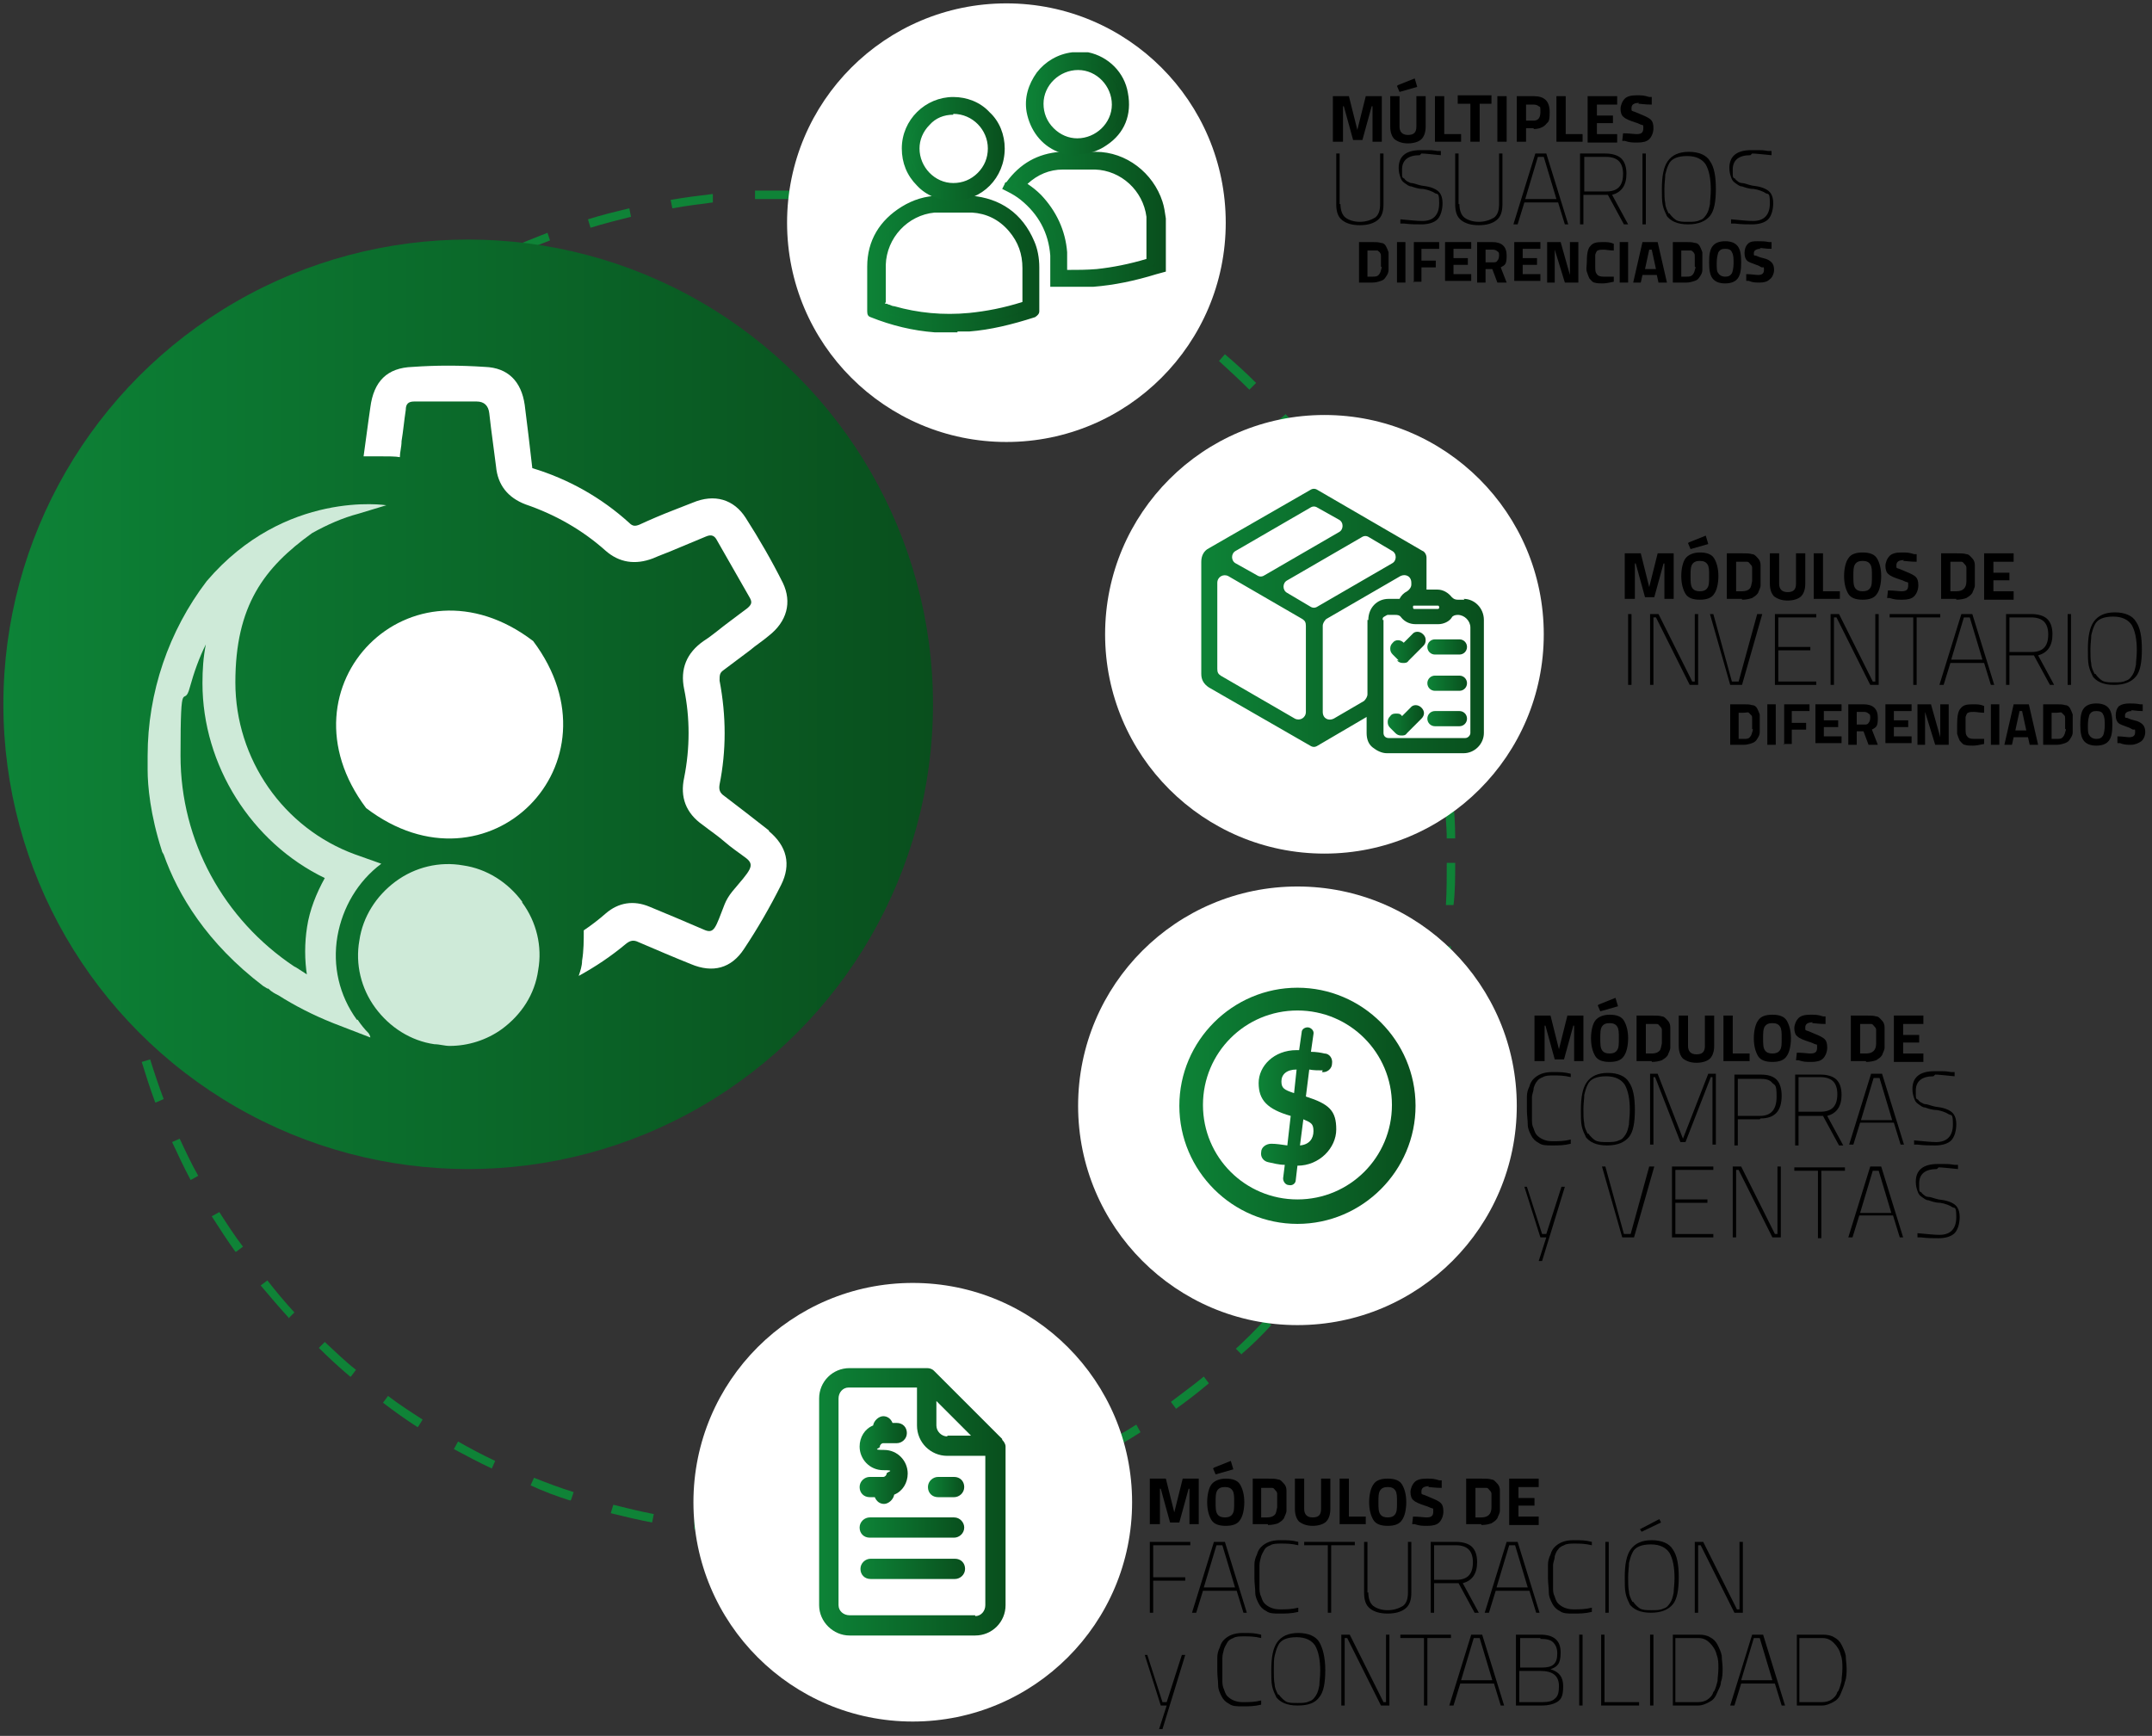 <svg xmlns="http://www.w3.org/2000/svg" xmlns:xlink="http://www.w3.org/1999/xlink" viewBox="0 0 255.1 205.8"><rect x="0" y="0" width="255.1" height="205.8" fill="#333333" stroke="none"/><defs><style>      .cls-1 {        isolation: isolate;      }      .cls-2 {        fill: #fff;      }      .cls-3 {        fill: url(#Degradado_sin_nombre);      }      .cls-4 {        fill: #0f8337;      }      .cls-5 {        fill: url(#Degradado_sin_nombre_7);      }      .cls-6 {        fill: url(#Degradado_sin_nombre_6);      }      .cls-7 {        fill: url(#Degradado_sin_nombre_5);      }      .cls-8 {        fill: url(#Degradado_sin_nombre_8);      }      .cls-9 {        fill: url(#Degradado_sin_nombre_4);      }      .cls-10 {        fill: url(#Degradado_sin_nombre_9);      }      .cls-11 {        fill: url(#Degradado_sin_nombre_3);      }      .cls-12 {        fill: url(#Degradado_sin_nombre_2);      }      .cls-13 {        fill: url(#Degradado_sin_nombre_15);      }      .cls-14 {        fill: url(#Degradado_sin_nombre_16);      }      .cls-15 {        fill: url(#Degradado_sin_nombre_17);      }      .cls-16 {        fill: url(#Degradado_sin_nombre_18);      }      .cls-17 {        fill: url(#Degradado_sin_nombre_10);      }      .cls-18 {        fill: url(#Degradado_sin_nombre_11);      }      .cls-19 {        fill: url(#Degradado_sin_nombre_12);      }      .cls-20 {        fill: url(#Degradado_sin_nombre_13);      }      .cls-21 {        fill: url(#Degradado_sin_nombre_14);      }      .cls-22 {        fill: url(#Degradado_sin_nombre_19);      }      .cls-23 {        fill: url(#Degradado_sin_nombre_20);      }      .cls-24 {        fill: url(#Degradado_sin_nombre_22);      }      .cls-25 {        fill: url(#Degradado_sin_nombre_21);      }      .cls-26 {        fill: #ceead8;      }    </style><linearGradient id="Degradado_sin_nombre" data-name="Degradado sin nombre" x1=".5" y1="122.1" x2="110.6" y2="122.1" gradientTransform="translate(0 205.6) scale(1 -1)" gradientUnits="userSpaceOnUse"><stop offset="0" stop-color="#0d8337"></stop><stop offset="1" stop-color="#094f1d"></stop></linearGradient><linearGradient id="Degradado_sin_nombre_2" data-name="Degradado sin nombre 2" x1="97.1" y1="27.5" x2="119.2" y2="27.5" gradientTransform="translate(0 205.6) scale(1 -1)" gradientUnits="userSpaceOnUse"><stop offset="0" stop-color="#0d8337"></stop><stop offset="1" stop-color="#094f1d"></stop></linearGradient><linearGradient id="Degradado_sin_nombre_3" data-name="Degradado sin nombre 3" x1="102" y1="19.6" x2="114.4" y2="19.6" gradientTransform="translate(0 205.6) scale(1 -1)" gradientUnits="userSpaceOnUse"><stop offset="0" stop-color="#0d8337"></stop><stop offset="1" stop-color="#094f1d"></stop></linearGradient><linearGradient id="Degradado_sin_nombre_4" data-name="Degradado sin nombre 4" x1="102" y1="24.4" x2="114.3" y2="24.4" gradientTransform="translate(0 205.6) scale(1 -1)" gradientUnits="userSpaceOnUse"><stop offset="0" stop-color="#0d8337"></stop><stop offset="1" stop-color="#094f1d"></stop></linearGradient><linearGradient id="Degradado_sin_nombre_5" data-name="Degradado sin nombre 5" x1="110.1" y1="29.3" x2="114.3" y2="29.3" gradientTransform="translate(0 205.6) scale(1 -1)" gradientUnits="userSpaceOnUse"><stop offset="0" stop-color="#0d8337"></stop><stop offset="1" stop-color="#094f1d"></stop></linearGradient><linearGradient id="Degradado_sin_nombre_6" data-name="Degradado sin nombre 6" x1="102" y1="32.5" x2="107.5" y2="32.5" gradientTransform="translate(0 205.6) scale(1 -1)" gradientUnits="userSpaceOnUse"><stop offset="0" stop-color="#0d8337"></stop><stop offset="1" stop-color="#094f1d"></stop></linearGradient><linearGradient id="Degradado_sin_nombre_7" data-name="Degradado sin nombre 7" x1="149.2" y1="74.5" x2="158.4" y2="74.5" gradientTransform="translate(0 205.6) scale(1 -1)" gradientUnits="userSpaceOnUse"><stop offset="0" stop-color="#0d8337"></stop><stop offset="1" stop-color="#094f1d"></stop></linearGradient><linearGradient id="Degradado_sin_nombre_8" data-name="Degradado sin nombre 8" x1="139.8" y1="74.5" x2="167.8" y2="74.5" gradientTransform="translate(0 205.6) scale(1 -1)" gradientUnits="userSpaceOnUse"><stop offset="0" stop-color="#0d8337"></stop><stop offset="1" stop-color="#094f1d"></stop></linearGradient><linearGradient id="Degradado_sin_nombre_9" data-name="Degradado sin nombre 9" x1="103.3" y1="174.3" x2="122.8" y2="174.3" gradientTransform="translate(0 205.6) scale(1 -1)" gradientUnits="userSpaceOnUse"><stop offset="0" stop-color="#0d8337"></stop><stop offset="1" stop-color="#094f1d"></stop></linearGradient><linearGradient id="Degradado_sin_nombre_10" data-name="Degradado sin nombre 10" x1="102.8" y1="174.3" x2="123.3" y2="174.3" gradientTransform="translate(0 205.6) scale(1 -1)" gradientUnits="userSpaceOnUse"><stop offset="0" stop-color="#0d8337"></stop><stop offset="1" stop-color="#094f1d"></stop></linearGradient><linearGradient id="Degradado_sin_nombre_11" data-name="Degradado sin nombre 11" x1="119.3" y1="179.6" x2="137.5" y2="179.6" gradientTransform="translate(0 205.6) scale(1 -1)" gradientUnits="userSpaceOnUse"><stop offset="0" stop-color="#0d8337"></stop><stop offset="1" stop-color="#094f1d"></stop></linearGradient><linearGradient id="Degradado_sin_nombre_12" data-name="Degradado sin nombre 12" x1="118.7" y1="179.6" x2="138" y2="179.6" gradientTransform="translate(0 205.6) scale(1 -1)" gradientUnits="userSpaceOnUse"><stop offset="0" stop-color="#0d8337"></stop><stop offset="1" stop-color="#094f1d"></stop></linearGradient><linearGradient id="Degradado_sin_nombre_13" data-name="Degradado sin nombre 13" x1="122.1" y1="193.3" x2="133.4" y2="193.3" gradientTransform="translate(0 205.6) scale(1 -1)" gradientUnits="userSpaceOnUse"><stop offset="0" stop-color="#0d8337"></stop><stop offset="1" stop-color="#094f1d"></stop></linearGradient><linearGradient id="Degradado_sin_nombre_14" data-name="Degradado sin nombre 14" x1="121.6" y1="193.3" x2="133.9" y2="193.3" gradientTransform="translate(0 205.6) scale(1 -1)" gradientUnits="userSpaceOnUse"><stop offset="0" stop-color="#0d8337"></stop><stop offset="1" stop-color="#094f1d"></stop></linearGradient><linearGradient id="Degradado_sin_nombre_15" data-name="Degradado sin nombre 15" x1="107.4" y1="187.9" x2="118.7" y2="187.9" gradientTransform="translate(0 205.6) scale(1 -1)" gradientUnits="userSpaceOnUse"><stop offset="0" stop-color="#0d8337"></stop><stop offset="1" stop-color="#094f1d"></stop></linearGradient><linearGradient id="Degradado_sin_nombre_16" data-name="Degradado sin nombre 16" x1="106.9" y1="188" x2="119.2" y2="188" gradientTransform="translate(0 205.6) scale(1 -1)" gradientUnits="userSpaceOnUse"><stop offset="0" stop-color="#0d8337"></stop><stop offset="1" stop-color="#094f1d"></stop></linearGradient><linearGradient id="Degradado_sin_nombre_17" data-name="Degradado sin nombre 17" x1="142.4" y1="132" x2="176" y2="132" gradientTransform="translate(0 205.6) scale(1 -1)" gradientUnits="userSpaceOnUse"><stop offset="0" stop-color="#0d8337"></stop><stop offset="1" stop-color="#094f1d"></stop></linearGradient><linearGradient id="Degradado_sin_nombre_18" data-name="Degradado sin nombre 18" x1="164.6" y1="128.8" x2="168.9" y2="128.8" gradientTransform="translate(0 205.6) scale(1 -1)" gradientUnits="userSpaceOnUse"><stop offset="0" stop-color="#0d8337"></stop><stop offset="1" stop-color="#094f1d"></stop></linearGradient><linearGradient id="Degradado_sin_nombre_19" data-name="Degradado sin nombre 19" x1="164.4" y1="120.2" x2="168.7" y2="120.2" gradientTransform="translate(0 205.6) scale(1 -1)" gradientUnits="userSpaceOnUse"><stop offset="0" stop-color="#0d8337"></stop><stop offset="1" stop-color="#094f1d"></stop></linearGradient><linearGradient id="Degradado_sin_nombre_20" data-name="Degradado sin nombre 20" x1="169.2" y1="128.9" x2="174" y2="128.9" gradientTransform="translate(0 205.6) scale(1 -1)" gradientUnits="userSpaceOnUse"><stop offset="0" stop-color="#0d8337"></stop><stop offset="1" stop-color="#094f1d"></stop></linearGradient><linearGradient id="Degradado_sin_nombre_21" data-name="Degradado sin nombre 21" x1="169.2" y1="124.7" x2="174" y2="124.7" gradientTransform="translate(0 205.6) scale(1 -1)" gradientUnits="userSpaceOnUse"><stop offset="0" stop-color="#0d8337"></stop><stop offset="1" stop-color="#094f1d"></stop></linearGradient><linearGradient id="Degradado_sin_nombre_22" data-name="Degradado sin nombre 22" x1="169.2" y1="120.4" x2="173.9" y2="120.4" gradientTransform="translate(0 205.6) scale(1 -1)" gradientUnits="userSpaceOnUse"><stop offset="0" stop-color="#0d8337"></stop><stop offset="1" stop-color="#094f1d"></stop></linearGradient></defs><g><g id="Capa_1"><g><path class="cls-4" d="M92.9,182h-.6v-1h.5c1.5,0,3,0,4.4-.1v1c-1.4,0-2.9.1-4.4.1h0ZM87.3,181.8c-1.7-.1-3.3-.3-5-.5v-1c1.8.2,3.4.4,5.1.5v1c0,0,0,0,0,0ZM102.4,181.4v-1c1.5-.2,3.2-.4,4.8-.7l.2,1c-1.6.3-3.3.6-5,.8h0ZM77.3,180.5c-1.6-.3-3.3-.7-4.9-1.1l.3-1c1.6.4,3.2.8,4.8,1.1l-.2,1h0ZM112.3,179.6l-.2-1c1.6-.4,3.2-.9,4.8-1.4l.3.9c-1.6.5-3.2,1-4.8,1.4h0ZM67.6,177.9c-1.6-.5-3.2-1.1-4.7-1.8l.4-.9c1.5.6,3.1,1.2,4.7,1.7l-.3.9h0ZM121.8,176.5l-.4-.9c1.5-.6,3.1-1.2,4.6-1.9l.4.9c-1.5.7-3.1,1.4-4.6,2h0ZM58.3,174.1c-1.5-.7-3-1.5-4.5-2.3l.5-.9c1.4.8,2.9,1.6,4.4,2.3l-.4.9h0ZM130.9,172.3l-.5-.9c1.4-.8,2.9-1.6,4.3-2.5l.5.9c-1.4.9-2.9,1.8-4.3,2.5h0ZM49.5,169.2c-1.4-.9-2.8-1.9-4.1-2.9l.6-.8c1.3,1,2.7,1.9,4.1,2.8l-.5.8h0ZM139.4,167l-.6-.8c1.3-1,2.7-2,3.9-3l.6.8c-1.3,1.1-2.6,2.1-4,3.1h0ZM41.5,163.2c-1.3-1.1-2.5-2.2-3.7-3.4l.7-.7c1.2,1.1,2.4,2.3,3.7,3.3l-.6.8h0ZM147.2,160.6l-.7-.7c1.2-1.1,2.4-2.3,3.5-3.5l.7.7c-1.1,1.2-2.3,2.4-3.6,3.5ZM34.2,156.2c-1.1-1.2-2.2-2.5-3.3-3.8l.8-.6c1,1.3,2.1,2.6,3.2,3.8l-.7.7h0ZM154.1,153.3l-.8-.6c1.1-1.3,2.1-2.6,3.1-3.9l.8.6c-1,1.3-2,2.7-3.1,4h0ZM27.9,148.4c-1-1.4-1.9-2.8-2.8-4.2l.9-.5c.9,1.4,1.8,2.8,2.8,4.1l-.8.6h0ZM160.1,145.2l-.8-.5c.9-1.4,1.8-2.8,2.5-4.3l.9.5c-.8,1.5-1.7,2.9-2.6,4.3h0ZM22.6,139.9c-.8-1.5-1.5-3-2.2-4.5l.9-.4c.7,1.5,1.4,3,2.2,4.4l-.9.5h0ZM164.9,136.4l-.9-.4c.7-1.5,1.4-3,2-4.6l.9.4c-.6,1.6-1.3,3.1-2,4.6h0ZM18.4,130.7c-.6-1.6-1.1-3.2-1.6-4.8l1-.3c.5,1.6,1,3.1,1.6,4.7l-.9.4h0ZM168.7,127l-.9-.3c.5-1.6,1-3.2,1.4-4.8l1,.2c-.4,1.6-.9,3.2-1.4,4.8ZM15.4,121.1c-.4-1.6-.7-3.3-1-4.9l1-.2c.3,1.6.6,3.2,1,4.9l-1,.2h0ZM171.2,117.3l-1-.2c.3-1.6.6-3.3.8-4.9h1c-.2,1.8-.5,3.5-.8,5.1h0ZM13.7,111.2c-.2-1.7-.3-3.3-.4-5h1c0,1.6.2,3.3.4,4.9h-1c0,.1,0,.1,0,.1ZM172.4,107.3h-1c.1-1.7.1-3.4.1-5h1c0,1.7,0,3.4-.2,5h0ZM14.2,101.2h-1c0-1.7.1-3.4.2-5h1c-.1,1.7-.2,3.4-.2,5h0ZM171.5,99.5c0-1.6-.2-3.3-.3-5h1c.2,1.6.3,3.2.3,4.9h-1ZM14.9,91.3h-1c.2-1.8.5-3.5.9-5.1l1,.2c-.3,1.6-.6,3.3-.8,4.9h0ZM170.6,89.6c-.3-1.6-.6-3.3-.9-4.9l1-.2c.4,1.6.7,3.3,1,4.9l-1,.2h0ZM16.9,81.6l-1-.3c.4-1.6.9-3.2,1.5-4.8l1,.3c-.5,1.6-1,3.2-1.5,4.8h0ZM168.4,79.9c-.5-1.6-1-3.2-1.6-4.7l.9-.3c.6,1.6,1.1,3.2,1.6,4.8l-1,.3ZM20.2,72.2l-.9-.4c.6-1.6,1.3-3.1,2.1-4.6l.9.4c-.7,1.5-1.4,3-2,4.5ZM164.9,70.6c-.7-1.5-1.4-3-2.1-4.5l.9-.5c.8,1.5,1.5,3,2.2,4.5l-.9.4ZM24.5,63.2l-.9-.5c.8-1.5,1.7-2.9,2.6-4.3l.8.5c-.9,1.4-1.8,2.8-2.6,4.2h0ZM160.4,61.8c-.9-1.4-1.8-2.8-2.7-4.2l.8-.6c.9,1.4,1.9,2.8,2.7,4.2l-.9.5h0ZM30,55l-.8-.6c1-1.3,2.1-2.7,3.2-3.9l.8.7c-1.1,1.2-2.1,2.5-3.1,3.9ZM154.8,53.6c-1-1.3-2.1-2.6-3.2-3.8l.8-.7c1.1,1.2,2.2,2.5,3.2,3.8l-.8.6ZM36.5,47.4l-.7-.7c1.2-1.2,2.4-2.4,3.6-3.5l.7.7c-1.2,1.1-2.4,2.3-3.6,3.5ZM148.1,46.2c-1.2-1.2-2.4-2.3-3.6-3.4l.7-.8c1.3,1.1,2.5,2.2,3.7,3.4l-.7.7h0ZM43.8,40.7l-.6-.8c1.3-1,2.7-2,4-3l.6.8c-1.3,1-2.7,2-4,3h0ZM140.6,39.7c-1.3-1-2.7-2-4-2.9l.6-.8c1.4.9,2.8,1.9,4.1,2.9l-.6.8ZM52,35l-.5-.8c1.4-.9,2.9-1.7,4.4-2.5l.5.9c-1.5.8-2.9,1.6-4.3,2.5h0ZM132.4,34.2c-1.4-.8-2.9-1.6-4.4-2.4l.4-.9c1.5.7,3,1.5,4.4,2.4l-.5.9h0ZM60.7,30.4l-.4-.9c1.5-.7,3.1-1.3,4.6-1.9l.3.9c-1.5.6-3.1,1.2-4.6,1.9h0ZM123.5,29.7c-1.5-.6-3.1-1.2-4.6-1.8l.3-.9c1.6.5,3.2,1.2,4.7,1.8,0,0-.4.9-.4.9ZM70,27l-.3-1c1.6-.5,3.2-.9,4.9-1.3l.2,1c-1.6.4-3.2.8-4.8,1.3h0ZM114.1,26.5c-1.6-.4-3.2-.8-4.8-1.2l.2-1c1.6.4,3.3.8,4.9,1.2l-.3,1ZM79.7,24.7l-.2-1c1.7-.3,3.3-.5,5-.7v1c-1.5.2-3.2.4-4.8.7h0ZM104.4,24.4c-1.6-.2-3.3-.4-4.9-.6v-1c1.7.1,3.4.3,5.1.6v1c-.1,0-.2,0-.2,0ZM89.5,23.6v-1c1.6,0,3.3,0,5,0v1c-1.7,0-3.3,0-5,0Z"></path><circle class="cls-3" cx="55.5" cy="83.5" r="55.1"></circle><g><g><path class="cls-26" d="M61.9,106.9c-1.7-2.3-4.2-3.9-7-4.3-2.8-.5-5.7.2-8,1.9-2.3,1.7-3.9,4.2-4.3,7-.5,2.8.2,5.7,1.9,8,1.7,2.3,4.2,3.9,7,4.3.6,0,1.2.2,1.8.2,2.2,0,4.4-.7,6.2-2,2.3-1.7,3.9-4.1,4.3-7,.5-2.8-.2-5.7-1.9-8h0Z"></path><path class="cls-26" d="M42.3,120.9c-2.1-2.9-2.9-6.4-2.3-9.9.6-3.4,2.4-6.5,5.2-8.6l-3.1-1.1c-8.5-3.1-14.2-11.3-14.2-20.4s3.4-13.6,9.1-17.7c1.8-1,3.6-1.8,5.5-2.3l3.3-1s-12-1.9-21.3,9c-4.5,5.9-7,13.2-7,20.7s0,1.1,0,1.5v.2c0,1.8.3,5.3,1.7,9.6h0c0,.1.1.2.2.4,1.7,4.8,5.1,10.5,11.8,15.6.2.1.3.2.5.3h.1c.4.4.8.6,1.2.8,1.9,1.2,4,2.3,6.5,3.3l4.4,1.7s0-.2-.2-.5c-.5-.5-.9-1-1.3-1.6h0,0ZM36.5,115.6c-.8-.5-1.5-1-1.6-1-8.4-5.6-13.5-14.9-13.5-25s.4-5.4,1.1-8.1c.5-1.8,1.1-3.5,1.9-5.1-.3,1.5-.4,3-.4,4.6,0,9.7,5.8,18.9,14.5,23.1-1,1.8-1.8,3.8-2.1,5.8-.3,1.9-.3,3.9,0,5.8h0Z"></path></g><path class="cls-2" d="M91.2,98.5c-1.9-1.5-3.6-2.8-5.3-4.1-.6-.4-.7-.8-.6-1.4.8-4,.8-8.1,0-12.3,0-.6,0-.9.4-1.2,1.1-.8,2.1-1.6,3.2-2.4.7-.6,1.5-1.1,2.2-1.7,2.2-1.7,2.8-4,1.7-6.3-1.3-2.6-2.8-5.2-4.4-7.7-1.4-2.2-3.7-2.9-6.3-1.8-.8.3-1.5.6-2.3.9-1.3.5-2.7,1.1-4,1.7-.5.2-.8.2-1.2-.2-3.3-3-7.2-5.2-11.5-6.5-.3-2.6-.6-5.2-.9-7.5-.4-2.8-2-4.4-4.7-4.5-3-.2-5.8-.2-8.6,0-3,.1-4.6,1.7-5,4.8l-.2,1.4c-.2,1.5-.4,3-.6,4.4.6,0,1.2,0,1.7,0,1.2,0,2.1,0,2.6.1,0-.6.2-1.2.2-1.9.2-1.2.3-2.4.5-3.7,0-.7.3-1,1-1h2.6c1.6,0,3.2,0,4.8,0,.9,0,1.4.5,1.5,1.4l.2,1.7c.2,1.5.4,3.1.6,4.6.2,2.2,1.4,3.7,3.5,4.5,3.5,1.2,6.7,3,9.5,5.5,1.6,1.4,3.5,1.7,5.6.9.9-.4,1.8-.7,2.7-1.1,1.2-.5,2.4-1,3.6-1.5.7-.3,1,0,1.2.3,1.3,2.3,2.7,4.7,4,7,.2.4.3.7-.3,1.2-.7.5-1.3,1-2,1.5-1.1.8-2.1,1.7-3.2,2.4-2,1.4-2.8,3.3-2.3,5.7.7,3.4.7,7,0,10.5-.5,2.3.2,4.2,2.2,5.6.9.7,1.8,1.3,2.6,2,.8.7,1.7,1.3,2.5,1.9,1.2.9.5,1.5-1.6,4-.4.5-.7,1-.9,1.5-1.1,2.8-1.2,3.6-2.5,3-2.1-.9-4.2-1.8-6.4-2.7-1.9-.8-3.7-.5-5.2.8-.8.7-1.7,1.4-2.6,2,0,1.2,0,2.4-.2,3.6,0,.6-.2,1.2-.4,1.8,2-1.1,3.8-2.3,5.6-3.8.5-.4.9-.5,1.5-.2,2.1.9,4.2,1.8,6.2,2.6,2.6,1.1,4.8.5,6.3-1.8,1.6-2.4,3.1-5,4.4-7.6,1.2-2.4.7-4.6-1.5-6.4h0s0,0,0,0Z"></path><path class="cls-2" d="M63.2,76c-14.4-11-30.7,5.3-19.8,19.8,14.4,11,30.7-5.3,19.8-19.8Z"></path></g></g><circle class="cls-2" cx="108.2" cy="178.1" r="26"></circle><g><path class="cls-12" d="M118.8,170.6l-8.1-8.1c-.2-.2-.5-.3-.8-.3h-9.2c-2,0-3.6,1.6-3.6,3.6v24.5c0,2,1.7,3.6,3.6,3.6h14.9c2,0,3.6-1.6,3.6-3.6v-18.8c0-.3-.2-.6-.4-.8ZM112.3,170.3c-.7,0-1.3-.6-1.3-1.3v-2.9l4.1,4.1h-2.8ZM115.6,191.5h-14.9c-.7,0-1.3-.5-1.3-1.2v-24.5c0-.7.5-1.3,1.2-1.3h8.1s0,4.5,0,4.5c0,2,1.6,3.6,3.6,3.6h4.5v17.7c0,.7-.5,1.3-1.2,1.3h0Z"></path><path class="cls-11" d="M113.2,184.8h-10c-.6,0-1.2.5-1.2,1.2s.5,1.2,1.2,1.2h10c.6,0,1.2-.5,1.2-1.2s-.5-1.2-1.2-1.2Z"></path><path class="cls-9" d="M114.3,181.1c0-.6-.5-1.2-1.2-1.2h-10c-.6,0-1.2.5-1.2,1.2s.5,1.2,1.2,1.2h10c.6,0,1.2-.5,1.2-1.2Z"></path><path class="cls-7" d="M111.2,177.5h1.9c.6,0,1.2-.5,1.2-1.2s-.5-1.2-1.2-1.2h-1.9c-.6,0-1.2.5-1.2,1.2s.5,1.2,1.2,1.2Z"></path><path class="cls-6" d="M103.2,177.5h.5c.2.5.6.8,1.1.8s1.1-.5,1.2-1.1c1-.4,1.6-1.4,1.6-2.5,0-1.5-1.2-2.8-2.8-2.8s-.4-.2-.5-.4c0-.2.2-.4.4-.4h1.6c.6,0,1.2-.5,1.2-1.2s-.5-1.2-1.2-1.2h-.5c-.2-.5-.6-.8-1.1-.8s-1.1.5-1.2,1.1c-1,.4-1.6,1.4-1.6,2.5,0,1.5,1.2,2.8,2.8,2.8s.4.2.4.4-.2.4-.4.4h-1.6c-.6,0-1.2.5-1.2,1.2s.5,1.2,1.2,1.2h0Z"></path></g><g class="cls-1"><g class="cls-1"><path d="M136.3,191.2v-8.4h4.8v.4h-4.4v3.8h3.8v.4h-3.8v3.8h-.4Z"></path></g><g class="cls-1"><path d="M141.3,191.2l2.6-8.4h1.3l2.6,8.4h-.4l-.8-2.6h-4l-.8,2.6h-.4ZM144.2,183.2l-1.5,5h3.7l-1.5-5h-.7Z"></path></g><g class="cls-1"><path d="M153.9,191.1c-.8.2-1.5.2-2.2.2s-1.2,0-1.6-.3c-.4-.2-.7-.5-.9-.9-.2-.4-.4-.8-.4-1.3,0-.5-.1-1.1-.1-1.7s0-1.2,0-1.6.1-.8.3-1.2c.1-.4.3-.7.5-.9.5-.5,1.2-.8,2.2-.8s1.4,0,2.2.2v.4c-.8-.2-1.5-.2-2-.2s-1,0-1.3.2c-.3.1-.6.3-.7.5s-.3.5-.4.8c-.1.4-.2.7-.2,1.1s0,.8,0,1.3,0,1,0,1.3,0,.7.2,1.1c.1.3.2.6.4.8.4.4,1,.7,1.8.7s1.4,0,2.2-.2v.4Z"></path><path d="M154.6,183.2v-.4h6v.4h-2.8v8h-.4v-8h-2.8Z"></path><path d="M162.2,188.8c0,.7.2,1.3.6,1.6.4.3,1,.5,1.7.5s1.3-.2,1.8-.5c.4-.3.6-.8.6-1.6v-6h.4v6c0,.9-.2,1.5-.7,1.9s-1.2.6-2.1.6-1.6-.2-2.1-.6-.7-1-.7-1.9v-6h.4v6Z"></path></g><g class="cls-1"><path d="M170,187.7v3.5h-.4v-8.4h3c.8,0,1.5.2,1.9.6s.6,1,.6,1.8c0,1.4-.6,2.2-1.7,2.5l1.9,3.5h-.5l-1.9-3.5h-2.9ZM174.6,185.2c0-.7-.2-1.2-.5-1.5-.3-.3-.8-.5-1.5-.5h-2.6v4.1h2.6c1.4,0,2-.7,2-2.1Z"></path></g><g class="cls-1"><path d="M176,191.2l2.6-8.4h1.3l2.6,8.4h-.4l-.8-2.6h-4l-.8,2.6h-.4ZM178.9,183.2l-1.5,5h3.7l-1.5-5h-.7Z"></path></g><g class="cls-1"><path d="M188.7,191.1c-.8.2-1.5.2-2.2.2s-1.2,0-1.6-.3c-.4-.2-.7-.5-.9-.9s-.4-.8-.4-1.3c0-.5-.1-1.1-.1-1.7s0-1.2,0-1.6.1-.8.3-1.2c.1-.4.3-.7.5-.9.5-.5,1.2-.8,2.2-.8s1.4,0,2.2.2v.4c-.8-.2-1.5-.2-2-.2s-1,0-1.3.2c-.3.1-.6.3-.7.5-.2.2-.3.5-.4.8,0,.4-.2.7-.2,1.1,0,.4,0,.8,0,1.3s0,1,0,1.3c0,.4,0,.7.2,1.1.1.3.2.6.4.8.4.4,1,.7,1.8.7s1.4,0,2.2-.2v.4Z"></path><path d="M190.3,191.2v-8.4h.4v8.4h-.4Z"></path><path d="M193.2,190.2c-.2-.4-.4-.8-.5-1.3s-.1-1.1-.1-1.9c0-1.5.2-2.6.7-3.3.5-.7,1.3-1.1,2.5-1.1s2.1.4,2.5,1.1c.5.7.7,1.8.7,3.3s-.2,2.6-.7,3.2-1.3,1-2.6,1-2.1-.4-2.6-1.1ZM193.6,189.9c.2.3.5.6.8.8.4.2.8.2,1.4.2s1,0,1.4-.2c.4-.1.6-.4.8-.7s.3-.7.4-1.2c0-.4.1-1,.1-1.7,0-1.3-.2-2.3-.6-3-.4-.6-1.1-1-2.2-1s-1.9.3-2.2,1c-.2.4-.3.8-.4,1.2,0,.5-.1,1-.1,1.7s0,1.2.1,1.7c0,.4.2.8.4,1.2ZM194.4,181.3l2.3-1.2.2.4-2.3,1.1-.2-.3Z"></path><path d="M200.9,191.2v-8.4h1l4,8h.3v-8h.4v8.4h-1l-4-8h-.3v8h-.4Z"></path></g><g class="cls-1"><path d="M135.6,196.2h.4l1.8,5.6h.5l1.8-5.6h.4l-2.7,8.8h-.4l.9-2.8h-.7l-1.9-6Z"></path></g><g class="cls-1"><path d="M149.5,202.1c-.8.2-1.5.2-2.2.2s-1.2,0-1.6-.3c-.4-.2-.7-.5-.9-.9-.2-.4-.4-.8-.4-1.3,0-.5-.1-1.1-.1-1.7s0-1.2,0-1.6.1-.8.3-1.2c.1-.4.3-.7.5-.9.5-.5,1.2-.8,2.2-.8s1.4,0,2.2.2v.4c-.8-.2-1.5-.2-2-.2s-1,0-1.3.2c-.3.1-.6.3-.7.5s-.3.5-.4.8c-.1.4-.2.7-.2,1.1s0,.8,0,1.3,0,1,0,1.3,0,.7.2,1.1c.1.3.2.6.4.8.4.4,1,.7,1.8.7s1.4,0,2.2-.2v.4Z"></path></g><g class="cls-1"><path d="M151.3,201.2c-.2-.4-.4-.8-.5-1.3s-.1-1.1-.1-1.9c0-1.5.2-2.6.7-3.3.5-.7,1.3-1.1,2.5-1.1s2.1.4,2.5,1.1.7,1.8.7,3.3-.2,2.6-.7,3.2c-.5.7-1.3,1-2.6,1s-2.1-.4-2.6-1.1ZM151.6,200.9c.2.3.5.6.8.8s.8.2,1.4.2,1,0,1.4-.2c.4-.1.6-.4.8-.7.2-.3.3-.7.4-1.2,0-.4.1-1,.1-1.7,0-1.3-.2-2.3-.6-3-.4-.6-1.1-1-2.2-1s-1.9.3-2.2,1c-.2.4-.3.8-.4,1.2s-.1,1-.1,1.7,0,1.2.1,1.7c0,.4.2.8.4,1.2Z"></path><path d="M159,202.2v-8.4h1l4,8h.3v-8h.4v8.4h-1l-4-8h-.3v8h-.4Z"></path></g><g class="cls-1"><path d="M166,194.2v-.4h6v.4h-2.8v8h-.4v-8h-2.8Z"></path></g><g class="cls-1"><path d="M171.8,202.2l2.6-8.4h1.3l2.6,8.4h-.4l-.8-2.6h-4l-.8,2.6h-.4ZM174.7,194.2l-1.5,5h3.7l-1.5-5h-.7Z"></path><path d="M179.7,193.8h2.9c1.6,0,2.4.7,2.4,2.1s-.4,1.7-1.2,2c1,.3,1.5.9,1.5,2s-.2,1.5-.6,1.8-1.1.5-1.9.5h-3.1v-8.4ZM182.6,194.2h-2.4v3.5h2.6c.6,0,1.1-.1,1.4-.4.3-.3.4-.7.4-1.3s-.2-1-.5-1.3c-.3-.3-.8-.4-1.5-.4ZM182.7,198.1h-2.6v3.7h2.7c.7,0,1.2-.1,1.5-.4.4-.3.5-.8.5-1.5,0-1.2-.7-1.8-2.2-1.8Z"></path><path d="M187.2,202.2v-8.4h.4v8.4h-.4Z"></path><path d="M194.3,202.2h-4.5v-8.4h.4v8h4.1v.4Z"></path><path d="M195.6,202.2v-8.4h.4v8.4h-.4Z"></path></g><g class="cls-1"><path d="M201.4,202.2h-3.1v-8.4h3.1c.5,0,1,.1,1.3.3.4.2.7.5.9.9.2.4.4.8.5,1.3,0,.5.1,1,.1,1.5s0,1.1-.2,1.6c0,.5-.3.9-.5,1.4s-.5.8-.9,1-.8.4-1.3.4ZM203.2,200.5c.2-.4.3-.8.4-1.2,0-.4.1-.9.1-1.5s0-1.1-.2-1.6c-.1-.5-.4-1-.8-1.4s-.8-.6-1.4-.6h-2.7v7.6h2.7c.4,0,.8-.1,1.1-.3.3-.2.6-.5.7-.9Z"></path></g><g class="cls-1"><path d="M205.1,202.2l2.6-8.4h1.3l2.6,8.4h-.4l-.8-2.6h-4l-.8,2.6h-.4ZM207.9,194.2l-1.5,5h3.7l-1.5-5h-.7Z"></path><path d="M216.1,202.2h-3.1v-8.4h3.1c.5,0,1,.1,1.3.3.4.2.7.5.9.9.2.4.4.8.5,1.3,0,.5.1,1,.1,1.5s0,1.1-.2,1.6c-.1.5-.3.9-.5,1.4s-.5.8-.9,1-.8.4-1.3.4ZM217.9,200.5c.2-.4.3-.8.4-1.2,0-.4.1-.9.1-1.5s0-1.1-.2-1.6c-.1-.5-.4-1-.8-1.4s-.8-.6-1.4-.6h-2.7v7.6h2.7c.4,0,.8-.1,1.1-.3s.6-.5.7-.9Z"></path></g></g><g class="cls-1"><g class="cls-1"><path d="M158.9,24.2c0,.7.2,1.3.6,1.6.4.3,1,.5,1.7.5s1.3-.2,1.8-.5c.4-.3.6-.8.6-1.6v-6h.4v6c0,.9-.2,1.5-.7,1.9s-1.2.6-2.1.6-1.6-.2-2.1-.6-.7-1-.7-1.9v-6h.4v6Z"></path><path d="M168.3,18.4c-1.4,0-2.1.6-2.1,1.7s0,.9.3,1.1c0,.1.2.2.3.3.1,0,.3.2.5.2.3,0,.7.2,1.2.3.9.1,1.5.3,1.9.6.4.3.6.8.6,1.5s-.2,1.5-.6,1.9-1.1.6-1.9.6-1.2,0-2.1-.1h-.4s0-.5,0-.5c1.1.1,2,.2,2.6.2,1.3,0,2-.7,2-2.1s-.2-1-.5-1.2c-.3-.2-.8-.4-1.4-.5-.6,0-1.1-.2-1.4-.3-.3,0-.5-.2-.8-.4s-.4-.4-.5-.7c-.1-.3-.2-.6-.2-1.1,0-1.4.9-2.1,2.6-2.1s1.2,0,2,.1h.4s0,.5,0,.5c-1.1-.1-1.9-.2-2.3-.2Z"></path></g><g class="cls-1"><path d="M173,24.2c0,.7.2,1.3.6,1.6.4.3,1,.5,1.7.5s1.3-.2,1.8-.5c.4-.3.6-.8.6-1.6v-6h.4v6c0,.9-.2,1.5-.7,1.9s-1.2.6-2.1.6-1.6-.2-2.1-.6-.7-1-.7-1.9v-6h.4v6Z"></path></g><g class="cls-1"><path d="M179.4,26.6l2.6-8.4h1.3l2.6,8.4h-.4l-.8-2.6h-4l-.8,2.6h-.4ZM182.3,18.6l-1.5,5h3.7l-1.5-5h-.7Z"></path><path d="M187.7,23.1v3.5h-.4v-8.4h3c.8,0,1.5.2,1.9.6s.6,1,.6,1.8c0,1.4-.6,2.2-1.7,2.5l1.9,3.5h-.5l-1.9-3.5h-2.9ZM192.4,20.6c0-.7-.2-1.2-.5-1.5-.3-.3-.8-.5-1.5-.5h-2.6v4.1h2.6c1.4,0,2-.7,2-2.1Z"></path><path d="M194.7,26.6v-8.4h.4v8.4h-.4Z"></path><path d="M197.6,25.6c-.2-.4-.4-.8-.5-1.3s-.1-1.1-.1-1.9c0-1.5.2-2.6.7-3.3.5-.7,1.3-1.1,2.5-1.1s2.1.4,2.5,1.1c.5.7.7,1.8.7,3.3s-.2,2.6-.7,3.2-1.3,1-2.6,1-2.1-.4-2.6-1.1ZM197.9,25.3c.2.3.5.6.8.8.4.2.8.2,1.4.2s1,0,1.4-.2c.4-.1.6-.4.8-.7s.3-.7.4-1.2c0-.4.1-1,.1-1.7,0-1.3-.2-2.3-.6-3-.4-.6-1.1-1-2.2-1s-1.9.3-2.2,1c-.2.4-.3.8-.4,1.2,0,.5-.1,1-.1,1.7s0,1.2.1,1.7c0,.4.2.8.4,1.2Z"></path><path d="M207.5,18.4c-1.4,0-2.1.6-2.1,1.7s0,.9.3,1.1c0,.1.2.2.3.3s.3.2.5.2c.3,0,.7.2,1.2.3.9.1,1.5.3,1.9.6s.6.8.6,1.5-.2,1.5-.6,1.9-1.1.6-1.9.6-1.2,0-2.1-.1h-.4s0-.5,0-.5c1.1.1,2,.2,2.6.2,1.3,0,2-.7,2-2.1s-.2-1-.5-1.2c-.3-.2-.8-.4-1.4-.5-.6,0-1.1-.2-1.4-.3-.3,0-.5-.2-.8-.4s-.4-.4-.5-.7c-.1-.3-.2-.6-.2-1.1,0-1.4.9-2.1,2.6-2.1s1.2,0,2,.1h.4s0,.5,0,.5c-1.1-.1-1.9-.2-2.3-.2Z"></path></g></g><g class="cls-1"><path d="M158,16.8v-5.4h1.9l1,4,1-4h1.9v5.4h-1.1v-4.2h-.1l-1.1,4h-1.1l-1.1-4h-.1v4.2h-1.1Z"></path><path d="M165.9,15c0,.6.3,1,1,1s1-.3,1-1v-3.6h1.1v3.6c0,.7-.2,1.2-.5,1.5-.3.3-.9.5-1.6.5s-1.2-.2-1.6-.5c-.3-.3-.5-.8-.5-1.5v-3.6h1.1v3.6ZM165.7,10.1l2-.8.3,1-2.1.6-.3-.7Z"></path><path d="M173.2,16.8h-3.1v-5.4h1.1v4.5h2v1Z"></path><path d="M172.8,12.3v-1h4v1h-1.4v4.5h-1.1v-4.5h-1.5Z"></path><path d="M177.5,16.8v-5.4h1.1v5.4h-1.1Z"></path><path d="M181.8,15.2h-.9v1.6h-1.1v-5.4h2c1.3,0,1.9.6,1.9,1.9s-.2,1.1-.5,1.5c-.3.3-.8.5-1.4.5ZM180.9,14.3h.9c.5,0,.8-.3.8-1s0-.6-.2-.7c-.1-.1-.3-.2-.6-.2h-.9v2Z"></path><path d="M187.6,16.8h-3.1v-5.4h1.1v4.5h2v1Z"></path><path d="M188.2,16.8v-5.4h3.5v1h-2.4v1.3h1.9v.9h-1.9v1.3h2.4v1h-3.5Z"></path><path d="M194.3,12.2c-.6,0-.9.2-.9.6s0,.3.2.4c.1,0,.5.2,1,.4s.9.4,1.1.6c.2.2.3.5.3,1s-.2,1-.5,1.3c-.3.3-.8.4-1.4.4s-.9,0-1.5-.2h-.3c0,0,.1-.9.1-.9.7,0,1.3.1,1.6.1.6,0,.8-.2.8-.7s0-.3-.2-.4c-.1,0-.4-.2-.8-.3-.6-.2-1.1-.4-1.3-.6-.3-.2-.4-.6-.4-1s.2-.9.5-1.2c.3-.3.8-.4,1.4-.4s.9,0,1.5.2h.3c0,0,0,.9,0,.9-.8,0-1.3-.1-1.6-.1Z"></path></g><g class="cls-1"><g class="cls-1"><path d="M186.2,135.6c-.8.2-1.5.2-2.2.2s-1.2,0-1.6-.3c-.4-.2-.7-.5-.9-.9s-.4-.8-.4-1.3c0-.5-.1-1.1-.1-1.7s0-1.2,0-1.6.1-.8.3-1.2c.1-.4.3-.7.5-.9.5-.5,1.2-.8,2.2-.8s1.4,0,2.2.2v.4c-.8-.2-1.5-.2-2-.2s-1,0-1.3.2c-.3.1-.6.3-.7.5-.2.2-.3.5-.4.8,0,.4-.2.7-.2,1.1,0,.4,0,.8,0,1.3s0,1,0,1.3c0,.4,0,.7.2,1.1.1.3.2.6.4.8.4.4,1,.7,1.8.7s1.4,0,2.2-.2v.4Z"></path></g><g class="cls-1"><path d="M188,134.8c-.2-.4-.4-.8-.5-1.3s-.1-1.1-.1-1.9c0-1.5.2-2.6.7-3.3.5-.7,1.3-1.1,2.5-1.1s2.1.4,2.5,1.1c.5.7.7,1.8.7,3.3s-.2,2.6-.7,3.2-1.3,1-2.6,1-2.1-.4-2.6-1.1ZM188.3,134.4c.2.3.5.6.8.8.4.2.8.2,1.4.2s1,0,1.4-.2c.4-.1.6-.4.8-.7s.3-.7.4-1.2c0-.4.1-1,.1-1.7,0-1.3-.2-2.3-.6-3-.4-.6-1.1-1-2.2-1s-1.9.3-2.2,1c-.2.4-.3.8-.4,1.2,0,.5-.1,1-.1,1.7s0,1.2.1,1.7c0,.4.2.8.4,1.2Z"></path><path d="M195.6,135.7v-8.4h.9l3,7.7,3-7.7h.9v8.4h-.4v-8h-.2l-3,7.7h-.6l-3-7.7h-.2v8h-.4Z"></path><path d="M208.6,132.7h-2.6v3.1h-.4v-8.4h3.1c.9,0,1.5.2,1.9.6.4.4.6,1.1.6,1.9,0,1.8-.8,2.7-2.5,2.7ZM206,132.3h2.6c1.4,0,2-.8,2-2.3s-.2-1.3-.5-1.6c-.3-.4-.8-.5-1.5-.5h-2.6v4.5Z"></path></g><g class="cls-1"><path d="M213.2,132.3v3.5h-.4v-8.4h3c.8,0,1.5.2,1.9.6s.6,1,.6,1.8c0,1.4-.6,2.2-1.7,2.5l1.9,3.5h-.5l-1.9-3.5h-2.9ZM217.8,129.7c0-.7-.2-1.2-.5-1.5-.3-.3-.8-.5-1.5-.5h-2.6v4.1h2.6c1.4,0,2-.7,2-2.1Z"></path></g><g class="cls-1"><path d="M219.2,135.7l2.6-8.4h1.3l2.6,8.4h-.4l-.8-2.6h-4l-.8,2.6h-.4ZM222.1,127.8l-1.5,5h3.7l-1.5-5h-.7Z"></path></g><g class="cls-1"><path d="M229.2,127.6c-1.4,0-2.1.6-2.1,1.7s0,.9.3,1.1c0,.1.2.2.3.3.1,0,.3.2.5.2.3,0,.7.2,1.2.3.9.1,1.5.3,1.9.6.4.3.6.8.6,1.5s-.2,1.5-.6,1.9-1.1.6-1.9.6-1.2,0-2.1-.1h-.4s0-.5,0-.5c1.1.1,2,.2,2.6.2,1.3,0,2-.7,2-2.1s-.2-1-.5-1.2c-.3-.2-.8-.4-1.4-.5-.6,0-1.1-.2-1.4-.3-.3,0-.5-.2-.8-.4s-.4-.4-.5-.7c-.1-.3-.2-.6-.2-1.1,0-1.4.9-2.1,2.6-2.1s1.2,0,2,.1h.4s0,.5,0,.5c-1.1-.1-1.9-.2-2.3-.2Z"></path></g><g class="cls-1"><path d="M180.6,140.7h.4l1.8,5.6h.5l1.8-5.6h.4l-2.7,8.8h-.4l.9-2.8h-.7l-1.9-6Z"></path><path d="M195.7,138.3h.4l-2.4,8.4h-1.4l-2.4-8.4h.4l2.2,8h.8l2.2-8Z"></path><path d="M198.2,146.7v-8.4h4.9v.4h-4.5v3.5h3.8v.4h-3.8v3.7h4.5v.4h-4.9Z"></path><path d="M205.4,146.7v-8.4h1l4,8h.3v-8h.4v8.4h-1l-4-8h-.3v8h-.4Z"></path></g><g class="cls-1"><path d="M212.7,138.8v-.4h6v.4h-2.8v8h-.4v-8h-2.8Z"></path></g><g class="cls-1"><path d="M219.1,146.7l2.6-8.4h1.3l2.6,8.4h-.4l-.8-2.6h-4l-.8,2.6h-.4ZM222,138.8l-1.5,5h3.7l-1.5-5h-.7Z"></path></g><g class="cls-1"><path d="M229.6,138.6c-1.4,0-2.1.6-2.1,1.7s0,.9.3,1.1c0,.1.2.2.3.3s.3.2.5.2c.3,0,.7.2,1.2.3.9.1,1.5.3,1.9.6s.6.8.6,1.5-.2,1.5-.6,1.9-1.1.6-1.9.6-1.2,0-2.1-.1h-.4s0-.5,0-.5c1.1.1,2,.2,2.6.2,1.3,0,2-.7,2-2.1s-.2-1-.5-1.2c-.3-.2-.8-.4-1.4-.5-.6,0-1.1-.2-1.4-.3-.3,0-.5-.2-.8-.4s-.4-.4-.5-.7c-.1-.3-.2-.6-.2-1.1,0-1.4.9-2.1,2.6-2.1s1.2,0,2,.1h.4s0,.5,0,.5c-1.1-.1-1.9-.2-2.3-.2Z"></path></g></g><circle class="cls-2" cx="153.8" cy="131.1" r="26"></circle><g><path class="cls-5" d="M156.8,126.9c-.5,0-1.1,0-1.6-.1l-.4,3.2c2.8.9,3.6,1.7,3.6,3.9s-2,4.3-4.6,4.3h0l-.2,1.7c0,.4-.4.7-.8.6h0c-.4,0-.7-.4-.7-.8l.2-1.6c-.7,0-1.4-.2-1.9-.3-.6-.1-1-.6-.9-1.2h0c0-.6.6-1,1.2-1,.6,0,1.2.1,1.9.2l.4-3.5c-2.8-.8-3.8-1.9-3.8-3.9s1.8-3.9,4.5-3.9h.3l.3-2.1c0-.4.4-.6.7-.6h0c.4,0,.8.4.7.8l-.3,2.1c.6,0,1.2.1,1.6.2.6,0,1,.6.9,1.2h0c0,.6-.6,1.1-1.2,1h0ZM153.4,129.6l.3-2.8c-1.2,0-1.8.6-1.8,1.4s.3,1,1.5,1.4h0ZM154.5,132.7l-.4,3.1c1.1-.1,1.6-.8,1.6-1.7s-.3-1-1.2-1.4h0Z"></path><path class="cls-8" d="M153.8,145.1c-7.7,0-14-6.3-14-14s6.3-14,14-14,14,6.3,14,14-6.3,14-14,14ZM153.8,119.8c-6.2,0-11.2,5-11.2,11.2s5,11.2,11.2,11.2,11.2-5,11.2-11.2-5-11.2-11.2-11.2Z"></path></g><g class="cls-1"><g class="cls-1"><path d="M193,81.2v-8.4h.4v8.4h-.4Z"></path><path d="M195.6,81.2v-8.4h1l4,8h.3v-8h.4v8.4h-1l-4-8h-.3v8h-.4Z"></path><path d="M208.5,72.8h.4l-2.4,8.4h-1.4l-2.4-8.4h.4l2.2,8h.8l2.2-8Z"></path><path d="M210.4,81.2v-8.4h4.9v.4h-4.5v3.5h3.8v.4h-3.8v3.7h4.5v.4h-4.9Z"></path><path d="M217,81.2v-8.4h1l4,8h.3v-8h.4v8.4h-1l-4-8h-.3v8h-.4Z"></path></g><g class="cls-1"><path d="M224,73.2v-.4h6v.4h-2.8v8h-.4v-8h-2.8Z"></path></g><g class="cls-1"><path d="M229.9,81.2l2.6-8.4h1.3l2.6,8.4h-.4l-.8-2.6h-4l-.8,2.6h-.4ZM232.8,73.2l-1.5,5h3.7l-1.5-5h-.7Z"></path><path d="M238.2,77.7v3.5h-.4v-8.4h3c.8,0,1.5.2,1.9.6s.6,1,.6,1.8c0,1.4-.6,2.2-1.7,2.5l1.9,3.5h-.5l-1.9-3.5h-2.9ZM242.8,75.2c0-.7-.2-1.2-.5-1.5-.3-.3-.8-.5-1.5-.5h-2.6v4.1h2.6c1.4,0,2-.7,2-2.1Z"></path><path d="M245.1,81.2v-8.4h.4v8.4h-.4Z"></path><path d="M248.1,80.2c-.2-.4-.4-.8-.5-1.3s-.1-1.1-.1-1.9c0-1.5.2-2.6.7-3.3.5-.7,1.3-1.1,2.5-1.1s2.1.4,2.5,1.1c.5.7.7,1.8.7,3.3s-.2,2.6-.7,3.2-1.3,1-2.6,1-2.1-.4-2.6-1.1ZM248.4,79.9c.2.3.5.6.8.8.4.2.8.2,1.4.2s1,0,1.4-.2c.4-.1.6-.4.8-.7s.3-.7.4-1.2c0-.4.1-1,.1-1.7,0-1.3-.2-2.3-.6-3-.4-.6-1.1-1-2.2-1s-1.9.3-2.2,1c-.2.4-.3.8-.4,1.2,0,.5-.1,1-.1,1.7s0,1.2.1,1.7c0,.4.2.8.4,1.2Z"></path></g></g><circle class="cls-2" cx="119.3" cy="26.4" r="26"></circle><g id="EtUvX6"><g><g><path class="cls-10" d="M111.7,38.9c-.3,0-.5,0-.8,0-2.6-.2-5-.7-7.4-1.7,0,0-.1,0-.1-.2,0-1.8,0-3.5,0-5.3,0-2.9,1.4-5.2,3.9-6.7,1.3-.8,2.7-1.2,4.2-1.2,1.2,0,2.5,0,3.7,0,3.4.2,5.7,2,7.1,5.1.4.9.6,1.9.6,2.9v5.2c0,.1,0,.2-.1.2-2.5.8-5.1,1.4-7.7,1.7-.4,0-.8,0-1.2,0,0,0-.2,0-.3,0h-1.8,0ZM104.4,33.8h0v2.4c0,.1,0,.2.2.2.4.1.8.3,1.3.4,3,.9,6,1.2,9.1.9,2.2-.2,4.4-.7,6.6-1.3.1,0,.2,0,.2-.2v-4.2c0-1.8-.6-3.4-1.8-4.7-1.3-1.4-2.9-2.3-4.8-2.4-1.2,0-2.5,0-3.7,0s-.6,0-.8,0c-3.4.4-6.1,3.2-6.2,6.7,0,.7,0,1.5,0,2.2h0Z"></path><path class="cls-17" d="M113.5,39.4h-2.7c-2.6-.2-5.1-.8-7.6-1.8-.3-.1-.4-.3-.4-.7v-1.7c0-1.2,0-2.4,0-3.6,0-3.1,1.5-5.5,4.1-7.1,1.3-.8,2.8-1.3,4.5-1.3s.7,0,1,0c.9,0,1.8,0,2.7,0,3.5.3,6.1,2.1,7.5,5.4.4.9.6,2,.6,3.1v5.2c0,.3-.2.5-.5.7-2.8.9-5.3,1.5-7.8,1.7-.2,0-.5,0-.7,0h-.7c0,0,0,0,0,0ZM111.7,38.4h1.8c0,0,.2,0,.2,0h.4c.2,0,.5,0,.7,0,2.4-.2,4.8-.7,7.4-1.6v-5c0-1-.2-1.9-.5-2.7-1.3-2.9-3.5-4.5-6.7-4.8-.9,0-1.8,0-2.6,0-.3,0-.7,0-1,0-1.5,0-2.8.4-3.9,1.1-2.3,1.5-3.6,3.6-3.6,6.3,0,1.2,0,2.4,0,3.6v1.5c2.3.9,4.6,1.4,7.1,1.6h.8c0,0,0,0,0,0ZM103.8,36.9h0ZM112.6,38.3c-2.4,0-4.7-.3-6.9-1-.2,0-.5-.2-.7-.2-.2,0-.4-.1-.6-.2-.3-.1-.5-.4-.5-.7v-3.1c0-.5,0-1,0-1.5.1-3.7,3-6.8,6.7-7.2.3,0,.6,0,.9,0h1c.9,0,1.8,0,2.7,0,2,.1,3.8,1,5.1,2.5,1.2,1.4,1.9,3.1,1.9,5v4.2c0,.4-.2.6-.5.7-2.3.7-4.5,1.2-6.7,1.4-.8,0-1.6.1-2.4.1h0ZM104.9,36c.1,0,.3,0,.4.1.2,0,.4.2.7.2,2.8.8,5.8,1.1,8.9.8,2-.2,4.1-.6,6.3-1.3v-4c0-1.7-.5-3.1-1.6-4.4-1.2-1.4-2.7-2.1-4.4-2.2-.9,0-1.8,0-2.6,0h-1c-.3,0-.5,0-.8,0-3.2.3-5.7,3-5.8,6.2,0,.5,0,1,0,1.5v1.2h0v1.7h0Z"></path></g><g><path class="cls-18" d="M137.5,31.8c-.3,0-.5.2-.8.2-2.4.8-4.9,1.3-7.4,1.5-1.4.1-2.9.1-4.3,0,0,0,0,0,0,0v-.2c0-1,0-2,0-3-.2-2.9-1.5-5.2-3.7-7-.5-.4-1.1-.8-1.7-1,0,0,0,0-.1,0,0-.1.1-.2.2-.3,1.5-2,3.5-3.2,6-3.4.2,0,.3,0,.4,0,1.2,0,2.4,0,3.7,0,3.4,0,6.4,2.4,7.4,5.6.2.6.3,1.2.4,1.8,0,0,0,.1,0,.1v5.8h0ZM126,32.4c0,0,.1,0,.2,0,1.3,0,2.6,0,3.9-.1,2.1-.2,4.2-.7,6.2-1.3.1,0,.2-.1.2-.2v-4.3c0-.3,0-.6,0-.9-.4-3.3-3.2-5.9-6.6-6.1-1.3,0-2.6,0-3.9,0-1.8,0-3.3.7-4.6,2-.1.1-.2.2-.3.3,0,0,0,0,.1,0,.7.4,1.3.9,1.9,1.5,1.8,1.8,2.8,4,3,6.5,0,.8,0,1.6,0,2.3v.2h0Z"></path><path class="cls-19" d="M127.3,34c-.8,0-1.6,0-2.3,0h-.5c0,0,0-.7,0-.7v-1c0-.7,0-1.4,0-2-.2-2.7-1.4-4.9-3.5-6.6-.5-.4-1-.7-1.6-1l-.6-.3.3-.6c0,0,0-.2.2-.2,1.6-2.2,3.7-3.4,6.4-3.6.2,0,.3,0,.5,0h1.1c.9,0,1.7,0,2.6,0,3.6,0,6.8,2.5,7.9,5.9.2.6.3,1.3.4,2v.2s0,6.1,0,6.1l-1.1.3c-2.6.8-5,1.3-7.5,1.5-.7,0-1.4,0-2.1,0h0ZM125.4,33c1.3,0,2.6,0,3.9,0,2.4-.2,4.7-.7,7.2-1.4h.4v-5.5h0s0,0,0-.1c0-.6-.2-1.2-.4-1.7-1-3-3.8-5.2-7-5.2-.9,0-1.7,0-2.5,0h-1.1c-.1,0-.3,0-.4,0-2.3.2-4.1,1.2-5.5,3,.5.3,1,.6,1.4.9,2.4,1.9,3.7,4.4,3.9,7.3,0,.7,0,1.4,0,2.1v.7h0ZM127.3,33c-.4,0-.8,0-1.2,0h-.6s0-.7,0-.7v-.8c0-.5,0-1.1,0-1.6-.2-2.4-1.2-4.4-2.9-6.1-.5-.5-1.1-1-1.8-1.4l-.6-.4.5-.6c0,0,.2-.2.2-.2,1.4-1.3,3.1-2,5-2.1,1.5,0,2.7,0,3.9,0,3.6.1,6.6,2.9,7.1,6.5,0,.3,0,.6,0,1v4.3c0,.5-.3.6-.5.7-2.2.7-4.2,1.1-6.3,1.3-.9,0-1.9.2-2.8.2h0ZM126.5,32c1.2,0,2.3,0,3.5-.1,1.9-.2,3.9-.6,5.9-1.2v-4.1c0-.3,0-.6,0-.9-.4-3.1-3-5.5-6.1-5.6-1.1,0-2.4,0-3.8,0-1.6,0-3,.6-4.2,1.7.6.4,1.1.8,1.6,1.3,1.8,1.9,2.9,4.2,3.1,6.8,0,.6,0,1.1,0,1.7v.5h0Z"></path></g><g><path class="cls-20" d="M128.2,6.7c.2,0,.5,0,.7.1,2.2.5,3.9,2.2,4.3,4.4.4,2.4-.3,4.4-2.3,5.7-3.4,2.4-8.1.3-8.8-3.8-.5-3.2,1.8-6.1,5-6.5,0,0,0,0,.1,0h.9ZM132.3,12.3c0-2.5-2-4.6-4.5-4.6-2.5,0-4.6,2-4.6,4.5,0,2.5,2,4.6,4.5,4.6,2.5,0,4.6-2,4.6-4.5Z"></path><path class="cls-21" d="M127.8,18.5c-.8,0-1.6-.2-2.4-.5-2-.8-3.3-2.6-3.7-4.7-.3-1.7.2-3.3,1.2-4.7,1-1.3,2.5-2.2,4.2-2.4h.2s1.2,0,1.2,0c.2,0,.3,0,.5,0,2.4.5,4.3,2.4,4.7,4.8.5,2.6-.4,4.8-2.5,6.2-1,.7-2.2,1.1-3.5,1.1h0ZM127.4,7.2s0,0-.1,0c-1.4.2-2.7.9-3.6,2-.9,1.1-1.2,2.5-1,3.9.3,1.8,1.4,3.2,3.1,3.9,1.6.7,3.4.5,4.9-.5,1.8-1.3,2.5-3,2.1-5.2-.4-2-1.9-3.6-3.9-4-.1,0-.3,0-.5,0h-.2s-.8,0-.8,0h0ZM127.8,17.4h0c-1.3,0-2.6-.5-3.6-1.5-.9-1-1.5-2.2-1.5-3.6,0-2.8,2.3-5,5.1-5,2.8,0,5,2.3,5,5.1,0,2.8-2.3,5-5.1,5h0ZM127.8,8.3c-2.2,0-4.1,1.8-4.1,4,0,1.1.4,2.1,1.2,2.9.8.8,1.8,1.2,2.8,1.2h0c2.2,0,4.1-1.8,4.1-4h0c0-2.2-1.8-4.1-4-4.1h0Z"></path></g><g><path class="cls-13" d="M113,23.3c-3.1,0-5.6-2.5-5.6-5.7,0-3.1,2.6-5.6,5.6-5.6,3.1,0,5.6,2.5,5.6,5.6,0,3.2-2.5,5.7-5.6,5.7h0ZM117.6,17.7c0-2.5-2-4.6-4.5-4.6-2.5,0-4.6,2-4.6,4.5,0,2.5,2,4.6,4.5,4.6,2.5,0,4.6-2,4.6-4.5h0Z"></path><path class="cls-14" d="M113,23.8h0c-1.6,0-3.2-.6-4.3-1.8-1.2-1.2-1.8-2.7-1.8-4.4,0-3.4,2.8-6.1,6.1-6.1h0c1.6,0,3.2.6,4.3,1.8,1.2,1.1,1.8,2.7,1.8,4.3,0,3.5-2.7,6.2-6.1,6.2ZM113,22.8h0c2.9,0,5.1-2.3,5.1-5.2,0-1.3-.5-2.6-1.5-3.6-1-1-2.3-1.5-3.6-1.5h0c-2.8,0-5.1,2.3-5.1,5.1,0,1.4.5,2.7,1.5,3.7,1,1,2.2,1.5,3.6,1.5h0ZM113,22.7h0c-2.8,0-5-2.3-5-5.1,0-1.3.5-2.6,1.5-3.6s2.2-1.5,3.6-1.5h0c2.8,0,5.1,2.3,5,5.1,0,1.4-.5,2.6-1.5,3.6-1,.9-2.2,1.5-3.6,1.5h0ZM113,13.6c-1.1,0-2.1.4-2.8,1.2-.8.8-1.2,1.8-1.2,2.8,0,2.2,1.8,4.1,4,4.1h0c1.1,0,2.1-.4,2.9-1.2.8-.8,1.2-1.8,1.2-2.9h0c0-2.2-1.8-4.1-4.1-4.1,0,0,0,0,0,0Z"></path></g></g></g><circle class="cls-2" cx="157" cy="75.2" r="26"></circle><g><path class="cls-15" d="M173.6,71.1h-.8c-.3,0-.5-.1-.7-.3-.4-.5-1-.9-1.7-.9h-1.3v-3.8c0-.3-.2-.7-.5-.8l-12.4-7.2c-.3-.2-.6-.2-.9,0l-12,6.9c-.6.3-.9.9-.9,1.6v13.3c0,.7.3,1.2.9,1.6l12,6.9c.3.2.6.2.9,0l5.8-3.4v1.9c0,.7.2,1.3.7,1.7s1.1.7,1.7.7h9.1c1.3,0,2.4-1.1,2.4-2.4v-13.4c0-1.4-1.1-2.5-2.4-2.5h0ZM162.3,63.7l2.7,1.6c.6.3.6,1.2,0,1.5l-8.8,5.1c-.3.2-.6.2-.9,0l-2.7-1.6c-.6-.3-.6-1.2,0-1.5l8.8-5.1c.3-.2.6-.2.9,0ZM170.6,72c0,.1,0,.2-.2.2h-2.7c-.1,0-.2,0-.2-.2s0-.2.2-.2h2.7c.1,0,.2,0,.2.2ZM162.1,73.5v8.8c0,.3-.2.6-.4.8l-3.6,2.1c-.6.3-1.3,0-1.3-.8v-10.2c0-.3.2-.6.4-.8l8.8-5.1c.6-.3,1.3,0,1.3.8v.2c0,.3-.2.6-.5.8-.4.2-.7.5-.9.9h-1.3c-1.4,0-2.4,1.1-2.4,2.5h0ZM163.9,73.5c0-.2,0-.3.2-.4s.3-.2.4-.2h.9c.2,0,.5,0,.7.3.4.5,1,.8,1.7.8h2.7c.6,0,1.3-.3,1.6-.8.1-.2.4-.3.7-.3h0c.8,0,1.5.7,1.5,1.5v12.5c0,.3-.3.6-.6.6h-9.1c-.3,0-.6-.2-.6-.6v-13.4h0ZM153.5,85.2l-8.8-5.1c-.3-.2-.4-.4-.4-.8v-10.2c0-.7.7-1.1,1.3-.8l8.8,5.1c.3.2.4.4.4.8v10.2c0,.7-.7,1.1-1.3.8h0ZM146.5,65.3l8.8-5.1c.3-.2.6-.2.9,0l2.5,1.4c.6.3.6,1.2,0,1.5l-8.8,5.1c-.3.2-.6.2-.9,0l-2.5-1.4c-.6-.3-.6-1.2,0-1.5h0Z"></path><path class="cls-16" d="M165.6,78.3c.2.2.4.3.7.3s.5,0,.7-.3l1.7-1.7c.2-.2.3-.4.3-.7s-.1-.5-.3-.7c-.4-.4-1-.4-1.3,0l-1,1h0c-.4-.4-1-.4-1.3,0-.2.2-.3.4-.3.7s.1.5.3.7l.7.7h0Z"></path><path class="cls-22" d="M165.4,86.9c.2.2.4.3.7.3s.5,0,.7-.3l1.7-1.7c.4-.4.4-.9,0-1.3-.4-.4-1-.4-1.3,0l-1,1h0c-.2-.3-.4-.3-.7-.3h0c-.2,0-.5,0-.7.3-.2.2-.3.4-.3.7s.1.5.3.7l.7.7h0ZM167.4,84.2h0Z"></path><path class="cls-23" d="M170.1,77.6h2.9c.5,0,.9-.4.9-.9s-.4-.9-.9-.9h-2.9c-.5,0-.9.4-.9.9s.4.9.9.9Z"></path><path class="cls-25" d="M170.1,81.9h2.9c.5,0,.9-.4.9-.9s-.4-.9-.9-.9h-2.9c-.5,0-.9.4-.9.9s.4.9.9.9Z"></path><path class="cls-24" d="M170.1,86.1h2.9c.5,0,.9-.4.9-.9s-.4-.9-.9-.9h-2.9c-.5,0-.9.4-.9.9s.4.9.9.9Z"></path></g><g class="cls-1"><path d="M162.7,33.5h-1.6v-4.8h1.6c.4,0,.7,0,1,.1.3,0,.5.2.6.4.1.2.2.4.3.7,0,.3,0,.6,0,1s0,.8,0,1.1c0,.3-.1.5-.3.8s-.3.4-.6.5c-.3.1-.6.2-1,.2ZM163.7,31.6c0-.1,0-.4,0-.6s0-.5,0-.6c0-.2,0-.3-.1-.4,0-.1-.2-.2-.3-.3-.1,0-.3,0-.6,0h-.6v3.1h.6c.3,0,.6,0,.8-.3.1-.1.2-.4.3-.8Z"></path><path d="M165.6,33.5v-4.8h1v4.8h-1Z"></path><path d="M167.6,33.5v-4.8h3v.8h-2.1v1.4h1.7v.8h-1.7v1.7h-1Z"></path><path d="M171.3,33.5v-4.8h3.1v.8h-2.1v1.1h1.7v.8h-1.7v1.1h2.1v.8h-3.1Z"></path><path d="M176.1,31.9v1.6h-1v-4.8h1.8c1.1,0,1.7.5,1.7,1.6s-.2,1.1-.7,1.4l.7,1.8h-1.1l-.6-1.6h-.9ZM177.5,30.9c.1-.1.2-.3.2-.6s0-.4-.2-.5c-.1-.1-.3-.2-.5-.2h-.9v1.5h.9c.2,0,.4,0,.5-.2Z"></path><path d="M179.5,33.5v-4.8h3.1v.8h-2.1v1.1h1.7v.8h-1.7v1.1h2.1v.8h-3.1Z"></path><path d="M183.4,33.5v-4.8h1.6l1.1,3.9h0v-3.9h1v4.8h-1.6l-1.2-3.9h0v3.9h-1Z"></path><path d="M191.3,33.4c-.5.1-.9.2-1.3.2s-.7,0-1-.1c-.2,0-.4-.3-.6-.5-.1-.2-.2-.5-.3-.8s0-.7,0-1.1c0-.9.1-1.6.4-1.9.3-.4.7-.5,1.4-.5s.9,0,1.4.2v.8c-.5,0-.9-.1-1.2-.1s-.5,0-.7.1c-.1,0-.2.2-.3.5,0,.2,0,.6,0,1.2s0,.9.2,1.1c.1.2.4.3.8.3s.8,0,1.2,0v.8Z"></path><path d="M192,33.5v-4.8h1v4.8h-1Z"></path><path d="M193.6,33.5l1.1-4.8h1.8l1.1,4.8h-1l-.2-.9h-1.7l-.2.9h-1ZM195.5,29.6l-.5,2.3h1.3l-.5-2.3h-.3Z"></path><path d="M199.9,33.5h-1.6v-4.8h1.6c.4,0,.7,0,1,.1.3,0,.5.2.6.4.1.2.2.4.3.7,0,.3,0,.6,0,1s0,.8,0,1.1c0,.3-.1.5-.3.8s-.3.4-.6.5c-.3.1-.6.2-1,.2ZM200.9,31.6c0-.1,0-.4,0-.6s0-.5,0-.6c0-.2,0-.3-.1-.4,0-.1-.2-.2-.3-.3-.1,0-.3,0-.6,0h-.6v3.1h.6c.3,0,.6,0,.8-.3.1-.1.2-.4.3-.8Z"></path><path d="M206,33c-.3.4-.8.6-1.5.6s-1.2-.2-1.5-.6c-.3-.4-.4-1-.4-1.9s.1-1.5.4-1.9c.3-.4.8-.6,1.5-.6s1.2.2,1.5.6c.3.4.4,1,.4,1.9s-.1,1.5-.4,1.9ZM203.7,32.4c.1.2.4.4.8.4s.6-.1.8-.4c.1-.2.2-.7.2-1.2s0-1-.2-1.3c-.1-.3-.4-.4-.8-.4s-.6.1-.8.4c-.1.3-.2.7-.2,1.3s0,1,.2,1.2Z"></path><path d="M208.7,29.5c-.5,0-.8.2-.8.5s0,.3.2.3c.1,0,.4.2.9.3.5.1.8.3,1,.5.2.2.3.5.3.9s-.2.9-.5,1.1c-.3.3-.7.4-1.2.4s-.8,0-1.3-.2h-.3s0-.8,0-.8c.6,0,1.1.1,1.4.1.5,0,.7-.2.7-.6s0-.3-.2-.3-.3-.2-.7-.3c-.5-.2-.9-.3-1.1-.5-.2-.2-.3-.5-.3-.9s.1-.8.4-1.1.7-.3,1.2-.3.8,0,1.3.1h.3s0,.8,0,.8c-.7,0-1.1-.1-1.4-.1Z"></path></g><g class="cls-1"><g class="cls-1"><path d="M192.6,71v-5.4h1.9l1,4,1-4h1.9v5.4h-1.1v-4.2h-.1l-1.1,4h-1.1l-1.1-4h-.1v4.2h-1.1Z"></path><path d="M203.2,70.4c-.3.5-.9.7-1.7.7s-1.4-.2-1.7-.7c-.3-.5-.5-1.2-.5-2.1s.2-1.7.5-2.1.9-.7,1.7-.7,1.4.2,1.7.7.5,1.2.5,2.1-.2,1.7-.5,2.1ZM200.2,64.3l2-.8.3,1-2.1.6-.3-.7ZM200.6,69.7c.2.3.5.4.9.4s.7-.1.9-.4.2-.7.2-1.4,0-1.1-.2-1.4-.5-.4-.9-.4-.7.1-.9.4-.2.8-.2,1.4,0,1.1.2,1.4Z"></path><path d="M206.5,71h-1.8v-5.4h1.8c.5,0,.9,0,1.2.1.3,0,.5.3.7.5s.3.5.3.8c0,.3,0,.7,0,1.2s0,.9,0,1.2-.2.6-.3.9c-.2.3-.4.4-.7.6-.3.1-.7.2-1.2.2ZM207.7,68.8c0-.2,0-.4,0-.7s0-.5,0-.7,0-.3-.2-.5-.2-.3-.4-.3c-.2,0-.4,0-.6,0h-.7v3.5h.7c.4,0,.7-.1.9-.3.2-.2.2-.5.3-.9Z"></path><path d="M210.9,69.2c0,.6.3,1,1,1s1-.3,1-1v-3.6h1.1v3.6c0,.7-.2,1.2-.5,1.5-.3.3-.9.5-1.6.5s-1.2-.2-1.6-.5c-.3-.3-.5-.8-.5-1.5v-3.6h1.1v3.6Z"></path><path d="M218.1,71h-3.1v-5.4h1.1v4.5h2v1Z"></path><path d="M222.5,70.4c-.3.5-.9.7-1.7.7s-1.4-.2-1.7-.7c-.3-.5-.5-1.2-.5-2.1s.2-1.7.5-2.1c.3-.5.9-.7,1.7-.7s1.4.2,1.7.7.5,1.2.5,2.1-.2,1.7-.5,2.1ZM219.9,69.7c.2.3.5.4.9.4s.7-.1.9-.4c.2-.3.2-.7.2-1.4s0-1.1-.2-1.4c-.2-.3-.5-.4-.9-.4s-.7.1-.9.4-.2.8-.2,1.4,0,1.1.2,1.4Z"></path><path d="M225.7,66.4c-.6,0-.9.2-.9.6s0,.3.2.4c.1,0,.5.2,1,.4.5.2.9.4,1.1.6.2.2.3.5.3,1s-.2,1-.5,1.3c-.3.3-.8.4-1.4.4s-.9,0-1.5-.2h-.3c0,0,.1-.9.1-.9.7,0,1.3.1,1.6.1.6,0,.8-.2.8-.7s0-.3-.2-.4c-.1,0-.4-.2-.8-.3-.6-.2-1.1-.4-1.3-.6-.3-.2-.4-.6-.4-1s.2-.9.5-1.2c.3-.3.8-.4,1.4-.4s.9,0,1.5.2h.3c0,0,0,.9,0,.9-.8,0-1.3-.1-1.6-.1Z"></path><path d="M231.9,71h-1.8v-5.4h1.8c.5,0,.9,0,1.2.1.3,0,.5.3.7.5s.3.5.3.8c0,.3,0,.7,0,1.2s0,.9,0,1.2-.2.6-.3.9c-.2.3-.4.4-.7.6-.3.1-.7.2-1.2.2ZM233.1,68.8c0-.2,0-.4,0-.7s0-.5,0-.7,0-.3-.2-.5-.2-.3-.4-.3c-.2,0-.4,0-.6,0h-.7v3.5h.7c.4,0,.7-.1.9-.3.2-.2.3-.5.3-.9Z"></path><path d="M235.2,71v-5.4h3.5v1h-2.4v1.3h1.9v.9h-1.9v1.3h2.4v1h-3.5Z"></path></g></g><g class="cls-1"><g class="cls-1"><path d="M181.9,125.8v-5.4h1.9l1,4,1-4h1.9v5.4h-1.1v-4.2h-.1l-1.1,4h-1.1l-1.1-4h-.1v4.2h-1.1Z"></path><path d="M192.5,125.2c-.3.5-.9.7-1.7.7s-1.4-.2-1.7-.7c-.3-.5-.5-1.2-.5-2.1s.2-1.7.5-2.1.9-.7,1.7-.7,1.4.2,1.7.7.5,1.2.5,2.1-.2,1.7-.5,2.1ZM189.5,119.1l2-.8.3,1-2.1.6-.3-.7ZM189.9,124.5c.2.3.5.4.9.4s.7-.1.9-.4.2-.7.2-1.4,0-1.1-.2-1.4-.5-.4-.9-.4-.7.1-.9.4-.2.8-.2,1.4,0,1.1.2,1.4Z"></path><path d="M195.8,125.8h-1.8v-5.4h1.8c.5,0,.9,0,1.2.1.3,0,.5.3.7.5s.3.5.3.8c0,.3,0,.7,0,1.2s0,.9,0,1.2-.2.6-.3.9c-.2.3-.4.4-.7.6-.3.1-.7.2-1.2.2ZM197,123.6c0-.2,0-.4,0-.7s0-.5,0-.7,0-.3-.2-.5-.2-.3-.4-.3c-.2,0-.4,0-.6,0h-.7v3.5h.7c.4,0,.7-.1.9-.3.2-.2.2-.5.3-.9Z"></path><path d="M200.1,124c0,.6.3,1,1,1s1-.3,1-1v-3.6h1.1v3.6c0,.7-.2,1.2-.5,1.5-.3.3-.9.5-1.6.5s-1.2-.2-1.6-.5c-.3-.3-.5-.8-.5-1.5v-3.6h1.1v3.6Z"></path><path d="M207.4,125.8h-3.1v-5.4h1.1v4.5h2v1Z"></path><path d="M211.8,125.2c-.3.5-.9.7-1.7.7s-1.4-.2-1.7-.7c-.3-.5-.5-1.2-.5-2.1s.2-1.7.5-2.1c.3-.5.9-.7,1.7-.7s1.4.2,1.7.7.5,1.2.5,2.1-.2,1.7-.5,2.1ZM209.2,124.5c.2.3.5.4.9.4s.7-.1.9-.4c.2-.3.2-.7.2-1.4s0-1.1-.2-1.4c-.2-.3-.5-.4-.9-.4s-.7.1-.9.4-.2.8-.2,1.4,0,1.1.2,1.4Z"></path><path d="M214.9,121.2c-.6,0-.9.2-.9.6s0,.3.2.4c.1,0,.5.2,1,.4.5.2.9.4,1.1.6.2.2.3.5.3,1s-.2,1-.5,1.3c-.3.3-.8.4-1.4.4s-.9,0-1.5-.2h-.3c0,0,.1-.9.1-.9.7,0,1.3.1,1.6.1.6,0,.8-.2.8-.7s0-.3-.2-.4c-.1,0-.4-.2-.8-.3-.6-.2-1.1-.4-1.3-.6-.3-.2-.4-.6-.4-1s.2-.9.5-1.2c.3-.3.8-.4,1.4-.4s.9,0,1.5.2h.3c0,0,0,.9,0,.9-.8,0-1.3-.1-1.6-.1Z"></path><path d="M221.2,125.8h-1.8v-5.4h1.8c.5,0,.9,0,1.2.1.3,0,.5.3.7.5s.3.5.3.8c0,.3,0,.7,0,1.2s0,.9,0,1.2-.2.6-.3.9c-.2.3-.4.4-.7.6-.3.1-.7.2-1.2.2ZM222.4,123.6c0-.2,0-.4,0-.7s0-.5,0-.7,0-.3-.2-.5-.2-.3-.4-.3c-.2,0-.4,0-.6,0h-.7v3.5h.7c.4,0,.7-.1.9-.3.2-.2.3-.5.3-.9Z"></path><path d="M224.5,125.8v-5.4h3.5v1h-2.4v1.3h1.9v.9h-1.9v1.3h2.4v1h-3.5Z"></path></g></g><g class="cls-1"><g class="cls-1"><path d="M136.3,180.7v-5.4h1.9l1,4,1-4h1.9v5.4h-1.1v-4.2h-.1l-1.1,4h-1.1l-1.1-4h-.1v4.2h-1.1Z"></path><path d="M147,180.2c-.3.5-.9.7-1.7.7s-1.4-.2-1.7-.7c-.3-.5-.5-1.2-.5-2.1s.2-1.7.5-2.1.9-.7,1.7-.7,1.4.2,1.7.7.5,1.2.5,2.1-.2,1.7-.5,2.1ZM143.9,174l2-.8.3,1-2.1.6-.3-.7ZM144.3,179.5c.2.3.5.4.9.4s.7-.1.9-.4.2-.7.2-1.4,0-1.1-.2-1.4-.5-.4-.9-.4-.7.1-.9.4-.2.8-.2,1.4,0,1.1.2,1.4Z"></path><path d="M150.3,180.7h-1.8v-5.4h1.8c.5,0,.9,0,1.2.1.3,0,.5.3.7.5s.3.5.3.8c0,.3,0,.7,0,1.2s0,.9,0,1.2-.2.6-.3.9c-.2.3-.4.4-.7.6-.3.1-.7.2-1.2.2ZM151.4,178.6c0-.2,0-.4,0-.7s0-.5,0-.7,0-.3-.2-.5-.2-.3-.4-.3c-.2,0-.4,0-.6,0h-.7v3.5h.7c.4,0,.7-.1.9-.3.2-.2.2-.5.3-.9Z"></path><path d="M154.6,178.9c0,.6.3,1,1,1s1-.3,1-1v-3.6h1.1v3.6c0,.7-.2,1.2-.5,1.5-.3.3-.9.5-1.6.5s-1.2-.2-1.6-.5c-.3-.3-.5-.8-.5-1.5v-3.6h1.1v3.6Z"></path><path d="M161.9,180.7h-3.1v-5.4h1.1v4.5h2v1Z"></path><path d="M166.2,180.2c-.3.5-.9.7-1.7.7s-1.4-.2-1.7-.7c-.3-.5-.5-1.2-.5-2.1s.2-1.7.5-2.1c.3-.5.9-.7,1.7-.7s1.4.2,1.7.7.5,1.2.5,2.1-.2,1.7-.5,2.1ZM163.6,179.5c.2.3.5.4.9.4s.7-.1.9-.4c.2-.3.2-.7.2-1.4s0-1.1-.2-1.4c-.2-.3-.5-.4-.9-.4s-.7.1-.9.4-.2.8-.2,1.4,0,1.1.2,1.4Z"></path><path d="M169.4,176.2c-.6,0-.9.2-.9.6s0,.3.2.4c.1,0,.5.2,1,.4.5.2.9.4,1.1.6.2.2.3.5.3,1s-.2,1-.5,1.3c-.3.3-.8.4-1.4.4s-.9,0-1.5-.2h-.3c0,0,.1-.9.1-.9.7,0,1.3.1,1.6.1.6,0,.8-.2.8-.7s0-.3-.2-.4c-.1,0-.4-.2-.8-.3-.6-.2-1.1-.4-1.3-.6-.3-.2-.4-.6-.4-1s.2-.9.5-1.2c.3-.3.8-.4,1.4-.4s.9,0,1.5.2h.3c0,0,0,.9,0,.9-.8,0-1.3-.1-1.6-.1Z"></path><path d="M175.6,180.7h-1.8v-5.4h1.8c.5,0,.9,0,1.2.1.3,0,.5.3.7.5s.3.5.3.8c0,.3,0,.7,0,1.2s0,.9,0,1.2-.2.6-.3.9c-.2.3-.4.4-.7.6-.3.1-.7.2-1.2.2ZM176.8,178.6c0-.2,0-.4,0-.7s0-.5,0-.7,0-.3-.2-.5-.2-.3-.4-.3c-.2,0-.4,0-.6,0h-.7v3.5h.7c.4,0,.7-.1.9-.3.2-.2.3-.5.3-.9Z"></path><path d="M178.9,180.7v-5.4h3.5v1h-2.4v1.3h1.9v.9h-1.9v1.3h2.4v1h-3.5Z"></path></g></g><g class="cls-1"><g class="cls-1"><path d="M206.7,88.3h-1.6v-4.8h1.6c.4,0,.7,0,1,.1.3,0,.5.2.6.4.1.2.2.4.3.7,0,.3,0,.6,0,1s0,.8,0,1.1c0,.3-.1.5-.3.8-.1.2-.3.4-.6.5s-.6.2-1,.2ZM207.7,86.4c0-.1,0-.4,0-.6s0-.5,0-.6c0-.2,0-.3-.1-.4s-.2-.2-.3-.3-.3,0-.6,0h-.6v3.1h.6c.4,0,.6,0,.8-.3.1-.1.2-.4.3-.8Z"></path><path d="M209.5,88.3v-4.8h1v4.8h-1Z"></path><path d="M211.5,88.3v-4.8h3v.8h-2.1v1.4h1.7v.8h-1.7v1.7h-1Z"></path><path d="M215.2,88.3v-4.8h3.1v.8h-2.1v1.1h1.7v.8h-1.7v1.1h2.1v.8h-3.1Z"></path><path d="M220.1,86.7v1.6h-1v-4.8h1.8c1.1,0,1.7.5,1.7,1.6s-.2,1.1-.7,1.4l.7,1.8h-1.1l-.6-1.6h-.9ZM221.5,85.7c.1-.1.2-.3.2-.6s0-.4-.2-.5c-.1-.1-.3-.2-.5-.2h-.9v1.5h.9c.2,0,.4,0,.5-.2Z"></path><path d="M223.5,88.3v-4.8h3.1v.8h-2.1v1.1h1.7v.8h-1.7v1.1h2.1v.8h-3.1Z"></path><path d="M227.3,88.3v-4.8h1.6l1.1,3.9h0v-3.9h1v4.8h-1.6l-1.2-3.9h0v3.9h-1Z"></path><path d="M235.2,88.2c-.5.1-.9.2-1.3.2s-.7,0-1-.1c-.2,0-.4-.3-.6-.5-.1-.2-.2-.5-.3-.8,0-.3,0-.7,0-1.1,0-.9.1-1.6.4-1.9.3-.4.7-.5,1.4-.5s.9,0,1.4.2v.8c-.5,0-.9-.1-1.2-.1s-.5,0-.7.1c-.1,0-.2.2-.3.5,0,.2,0,.6,0,1.2s0,.9.2,1.1c.1.2.4.3.8.3s.8,0,1.2,0v.8Z"></path><path d="M236,88.3v-4.8h1v4.8h-1Z"></path><path d="M237.6,88.3l1.1-4.8h1.8l1.1,4.8h-1l-.2-.9h-1.7l-.2.9h-1ZM239.4,84.3l-.5,2.3h1.3l-.5-2.3h-.3Z"></path><path d="M243.8,88.3h-1.6v-4.8h1.6c.4,0,.7,0,1,.1.3,0,.5.2.6.4.1.2.2.4.3.7,0,.3,0,.6,0,1s0,.8,0,1.1c0,.3-.1.5-.3.8-.1.2-.3.4-.6.5s-.6.2-1,.2ZM244.8,86.4c0-.1,0-.4,0-.6s0-.5,0-.6c0-.2,0-.3-.1-.4s-.2-.2-.3-.3-.3,0-.6,0h-.6v3.1h.6c.4,0,.6,0,.8-.3.1-.1.2-.4.3-.8Z"></path><path d="M250,87.8c-.3.4-.8.6-1.5.6s-1.2-.2-1.5-.6c-.3-.4-.4-1-.4-1.9s.1-1.5.4-1.9c.3-.4.8-.6,1.5-.6s1.2.2,1.5.6c.3.4.4,1,.4,1.9s-.1,1.5-.4,1.9ZM247.7,87.2c.1.2.4.4.8.4s.6-.1.8-.4c.1-.2.2-.7.2-1.2s0-1-.2-1.3c-.1-.3-.4-.4-.8-.4s-.6.1-.8.4c-.1.3-.2.7-.2,1.3s0,1,.2,1.2Z"></path><path d="M252.7,84.3c-.5,0-.8.2-.8.5s0,.3.2.3c.1,0,.4.2.9.3.5.1.8.3,1,.5.2.2.3.5.3.9s-.2.9-.5,1.1-.7.4-1.2.4-.8,0-1.3-.2h-.3s0-.8,0-.8c.6,0,1.1.1,1.4.1.5,0,.7-.2.7-.6s0-.3-.2-.3-.3-.2-.7-.3c-.5-.2-.9-.3-1.1-.5-.2-.2-.3-.5-.3-.9s.1-.8.4-1.1c.3-.2.7-.3,1.2-.3s.8,0,1.3.1h.3s0,.8,0,.8c-.7,0-1.1-.1-1.4-.1Z"></path></g></g></g></g></svg>